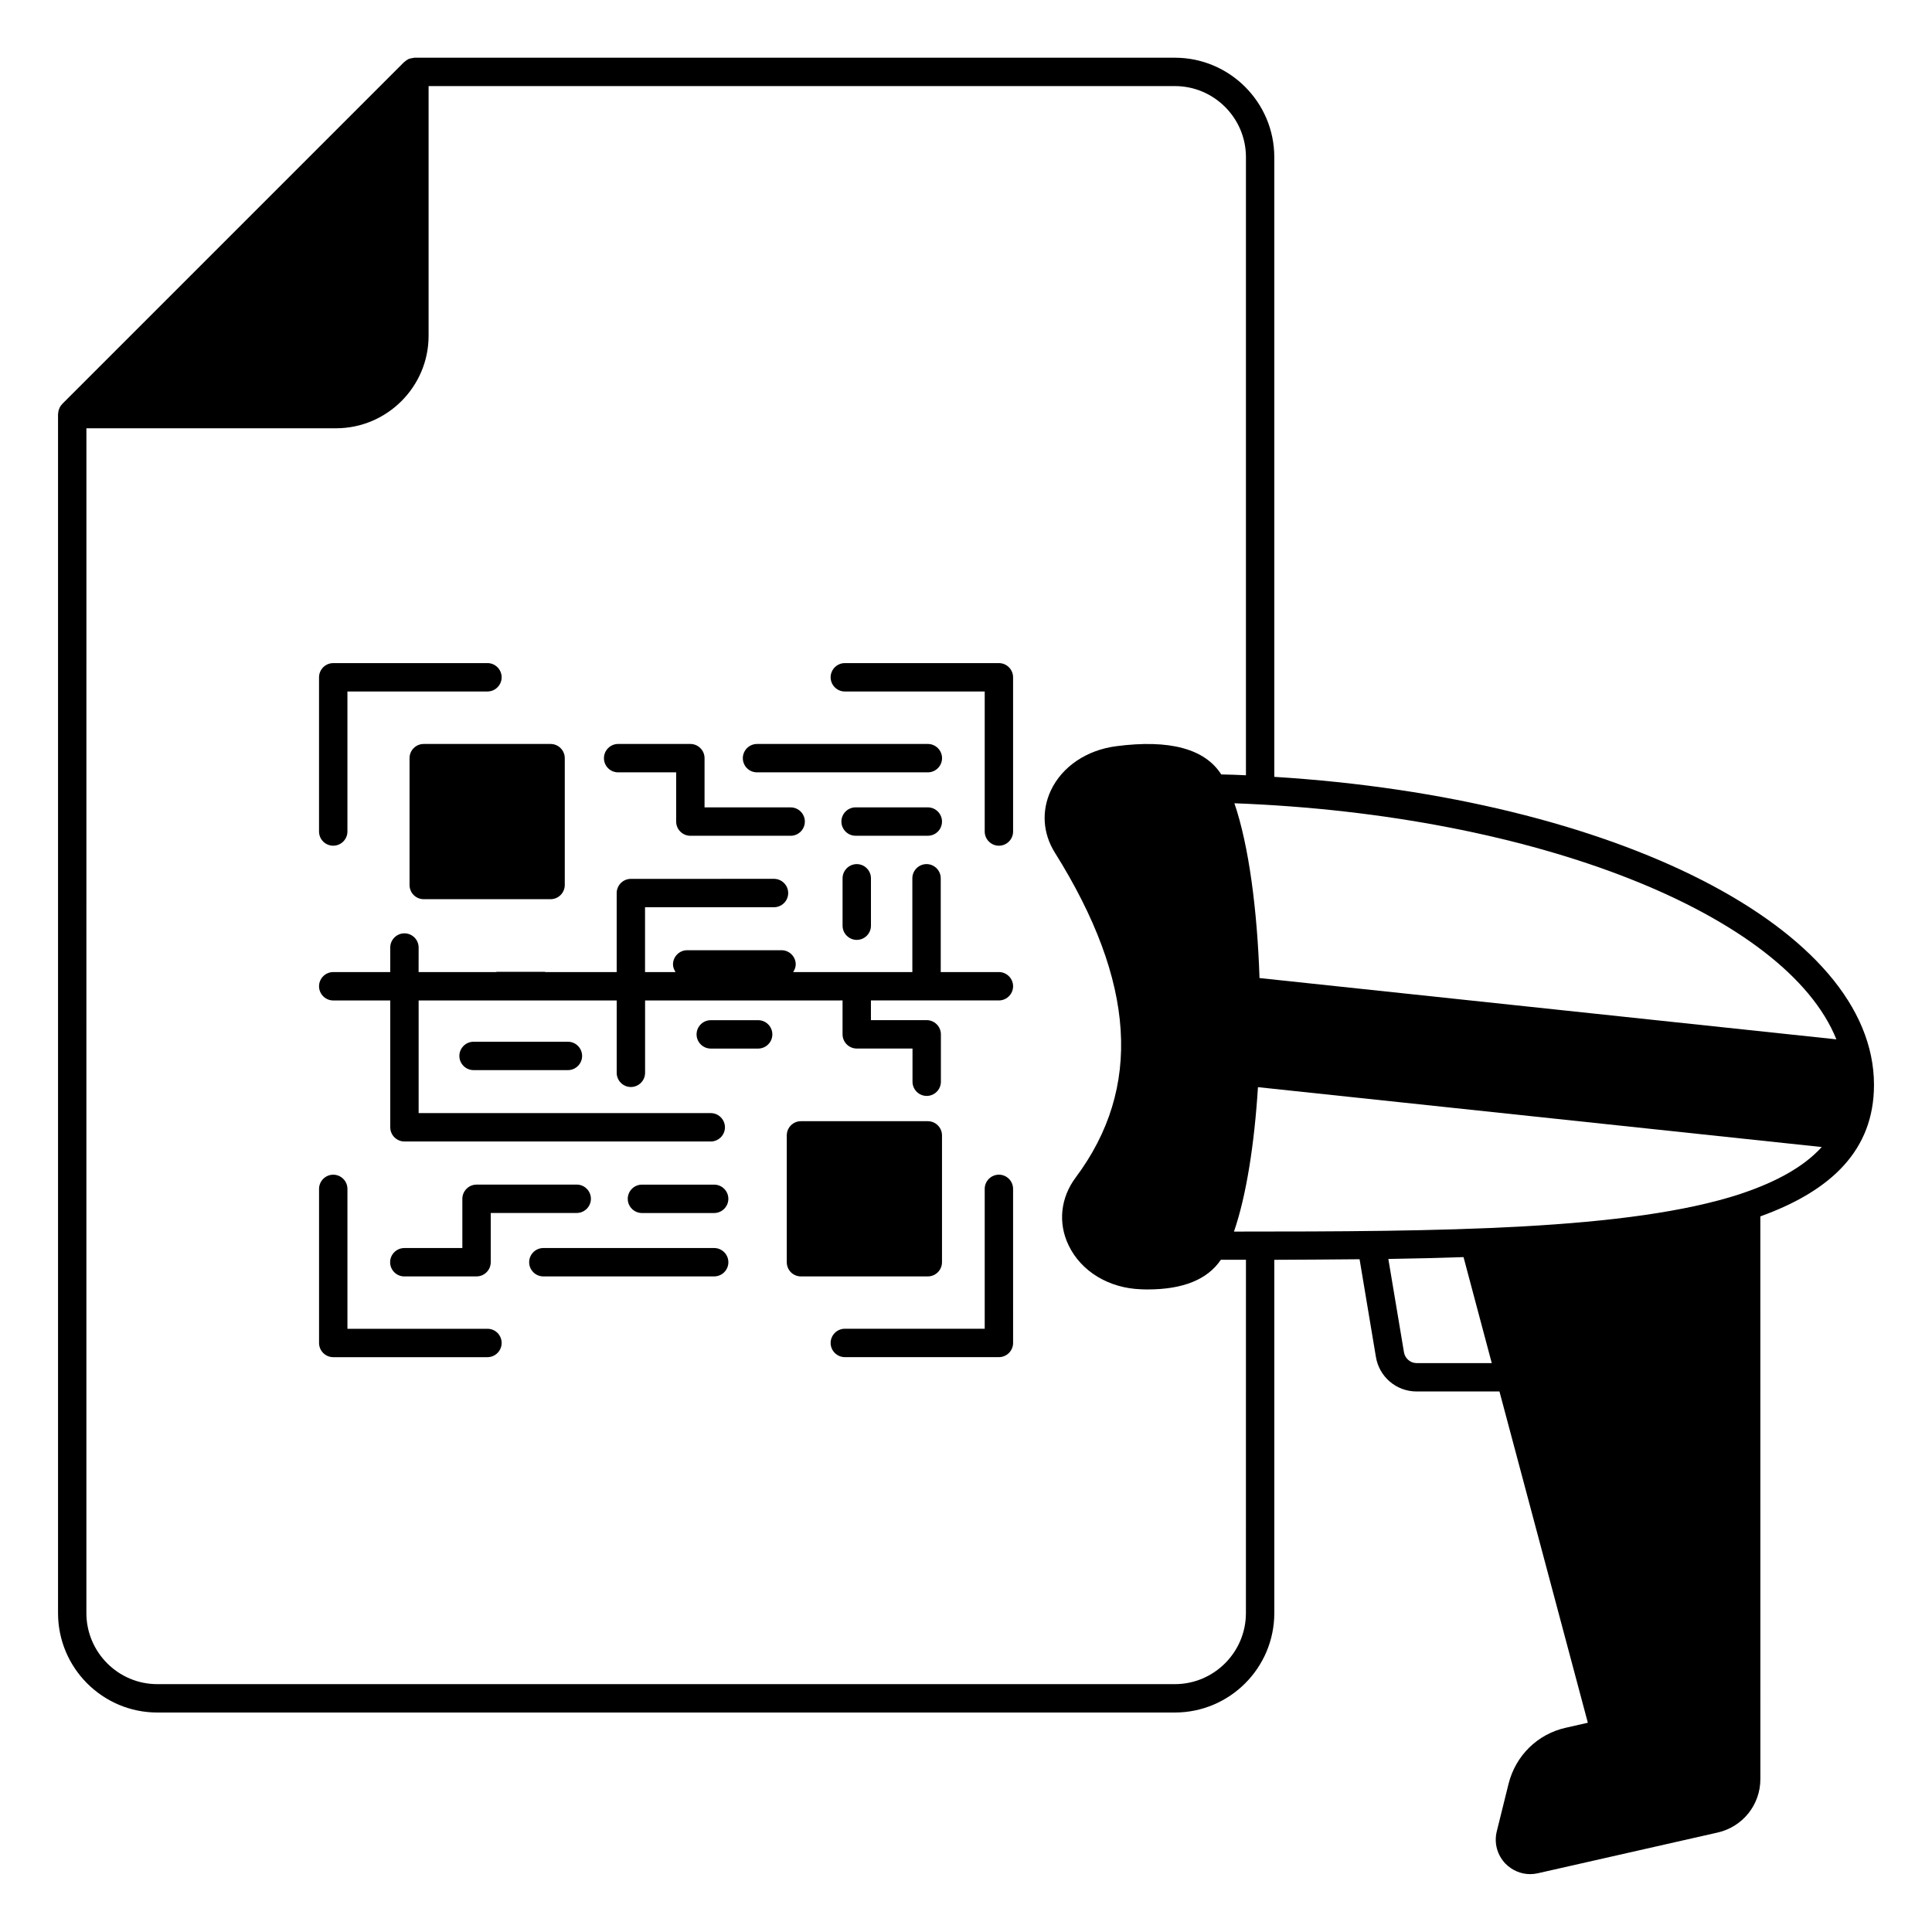 <?xml version="1.0" encoding="UTF-8"?>
<!-- Uploaded to: SVG Repo, www.svgrepo.com, Generator: SVG Repo Mixer Tools -->
<svg fill="#000000" width="800px" height="800px" version="1.1" viewBox="144 144 512 512" xmlns="http://www.w3.org/2000/svg">
 <g>
  <path d="m307.81 348.68h15.379v13.047c0 2.066 1.691 3.762 3.762 3.762h26.582c2.066 0 3.762-1.691 3.762-3.762 0-2.066-1.691-3.762-3.762-3.762h-22.82v-13.047c0-2.066-1.691-3.762-3.762-3.762h-19.137c-2.066 0-3.762 1.691-3.762 3.762 0 2.07 1.652 3.762 3.758 3.762z"/>
  <path d="m344.62 348.68h45.27c2.066 0 3.762-1.691 3.762-3.762 0-2.066-1.691-3.762-3.762-3.762l-45.27 0.004c-2.066 0-3.762 1.691-3.762 3.762 0 2.066 1.656 3.758 3.762 3.758z"/>
  <path d="m393.64 361.72c0-2.066-1.691-3.762-3.762-3.762h-19.137c-2.066 0-3.762 1.691-3.762 3.762 0 2.066 1.691 3.762 3.762 3.762h19.137c2.07 0 3.762-1.656 3.762-3.762z"/>
  <path d="m367.29 376.76v12.559c0 2.066 1.691 3.762 3.762 3.762 2.066 0 3.762-1.691 3.762-3.762v-12.559c0-2.066-1.691-3.762-3.762-3.762-2.07 0.004-3.762 1.695-3.762 3.762z"/>
  <path d="m344.92 414.36h-12.559c-2.066 0-3.762 1.691-3.762 3.762 0 2.066 1.691 3.762 3.762 3.762h12.559c2.066 0 3.762-1.691 3.762-3.762-0.004-2.066-1.695-3.762-3.762-3.762z"/>
  <path d="m270.29 482.26c2.066 0 3.762-1.691 3.762-3.762v-13.047h22.785c2.066 0 3.762-1.691 3.762-3.762 0-2.066-1.691-3.762-3.762-3.762l-26.547 0.008c-2.066 0-3.762 1.691-3.762 3.762v13.047h-15.379c-2.066 0-3.762 1.691-3.762 3.762 0 2.066 1.691 3.762 3.762 3.762z"/>
  <path d="m333.26 474.74h-45.266c-2.066 0-3.762 1.691-3.762 3.762 0 2.066 1.691 3.762 3.762 3.762h45.27c2.066 0 3.762-1.691 3.762-3.762-0.004-2.07-1.695-3.762-3.766-3.762z"/>
  <path d="m333.26 457.94h-19.137c-2.066 0-3.762 1.691-3.762 3.762 0 2.066 1.691 3.762 3.762 3.762h19.137c2.066 0 3.762-1.691 3.762-3.762 0-2.07-1.691-3.762-3.762-3.762z"/>
  <path d="m269.5 420.07c-2.066 0-3.762 1.691-3.762 3.762 0 2.066 1.691 3.762 3.762 3.762h25.004c2.066 0 3.762-1.691 3.762-3.762 0-2.066-1.691-3.762-3.762-3.762z"/>
  <path d="m232.31 368.12c2.066 0 3.762-1.691 3.762-3.762v-37.109h37.109c2.066 0 3.762-1.691 3.762-3.762 0-2.066-1.691-3.762-3.762-3.762l-40.871 0.004c-2.066 0-3.762 1.691-3.762 3.762v40.867c0.004 2.106 1.695 3.762 3.762 3.762z"/>
  <path d="m273.18 496.14h-37.105v-37.07c0-2.066-1.691-3.762-3.762-3.762-2.066 0-3.762 1.691-3.762 3.762v40.832c0 2.066 1.691 3.762 3.762 3.762h40.867c2.066 0 3.762-1.691 3.762-3.762 0-2.07-1.656-3.762-3.762-3.762z"/>
  <path d="m408.72 319.73h-40.832c-2.066 0-3.762 1.691-3.762 3.762 0 2.066 1.691 3.762 3.762 3.762h37.07v37.109c0 2.066 1.691 3.762 3.762 3.762 2.066 0 3.762-1.691 3.762-3.762l-0.004-40.871c0-2.07-1.691-3.762-3.758-3.762z"/>
  <path d="m408.72 455.3c-2.066 0-3.762 1.691-3.762 3.762v37.07h-37.07c-2.066 0-3.762 1.691-3.762 3.762 0 2.066 1.691 3.762 3.762 3.762h40.832c2.066 0 3.762-1.691 3.762-3.762l-0.004-40.832c0-2.07-1.691-3.762-3.758-3.762z"/>
  <path d="m408.72 401.61h-15.414v-24.852c0-2.066-1.691-3.762-3.762-3.762-2.066 0-3.762 1.691-3.762 3.762v24.852h-31.582c0.375-0.602 0.676-1.277 0.676-2.031 0-2.066-1.691-3.762-3.762-3.762h-25.004c-2.066 0-3.762 1.691-3.762 3.762 0 0.754 0.301 1.43 0.676 2.031h-8.082v-17.184h34.176c2.066 0 3.762-1.691 3.762-3.762 0-2.066-1.691-3.762-3.762-3.762l-37.93 0.008c-2.066 0-3.762 1.691-3.762 3.762v20.941h-18.801c-0.113 0-0.227-0.074-0.34-0.074h-12.559c-0.113 0-0.227 0.039-0.34 0.074h-20.453l0.008-6.508c0-2.066-1.691-3.762-3.762-3.762-2.066 0-3.762 1.691-3.762 3.762v6.504h-15.109c-2.066 0-3.762 1.691-3.762 3.762 0 2.066 1.691 3.762 3.762 3.762h15.113v33.613c0 2.066 1.691 3.762 3.762 3.762h81.172c2.066 0 3.762-1.691 3.762-3.762 0-2.066-1.691-3.762-3.762-3.762h-77.414v-29.852h52.488v19.176c0 2.066 1.691 3.762 3.762 3.762 2.066 0 3.762-1.691 3.762-3.762v-19.176l52.332-0.004v8.984c0 2.066 1.691 3.762 3.762 3.762h14.777v8.797c0 2.066 1.691 3.762 3.762 3.762 2.066 0 3.762-1.691 3.762-3.762v-12.559c0-2.066-1.691-3.762-3.762-3.762l-14.781 0.004v-5.227h33.914c2.066 0 3.762-1.691 3.762-3.762-0.004-2.062-1.695-3.758-3.762-3.758z"/>
  <path d="m481.7 349.88v-164.23c0-14.551-11.844-26.355-26.355-26.355h-201.52c-0.113 0-0.227 0.039-0.34 0.074-0.262 0-0.527 0.074-0.789 0.152-0.152 0.039-0.34 0.074-0.488 0.152-0.301 0.188-0.641 0.375-0.902 0.641-0.039 0.039-0.113 0.039-0.152 0.074l-90.684 90.684v0.039c-0.34 0.34-0.562 0.676-0.715 1.055-0.074 0.152-0.113 0.262-0.152 0.375-0.113 0.34-0.152 0.641-0.188 0.977 0 0.074-0.035 0.148-0.035 0.223v317.74c0 14.551 11.805 26.355 26.32 26.355h269.65c14.512 0 26.355-11.805 26.355-26.355v-93.617c7.672-0.039 15.227-0.074 22.598-0.152l4.324 25.867c0.863 5.301 5.414 9.176 10.789 9.176h21.957l23.422 87.789-5.789 1.316c-7.519 1.656-13.348 7.371-15.227 14.891l-3.121 12.594c-0.754 3.082 0.113 6.277 2.332 8.574 1.766 1.766 4.098 2.746 6.504 2.746 0.676 0 1.355-0.074 2.031-0.227l47.637-10.789c6.656-1.504 11.355-7.332 11.355-14.176v-20.527-0.039l-0.008-128.55c18.875-6.805 30.117-17.633 30.117-34.852 0-41.473-68.617-76.023-158.93-81.629zm-7.519 221.6c0 10.379-8.461 18.836-18.836 18.836h-269.65c-10.379 0-18.801-8.461-18.801-18.836l0.004-313.98h66.133c13.535 0 24.551-11.016 24.551-24.516v-66.172h197.77c10.379 0 18.836 8.461 18.836 18.836v163.81c-2.18-0.113-4.363-0.188-6.543-0.227-4.363-6.805-13.688-9.324-27.824-7.481-7.859 1.016-14.363 5.414-17.332 11.73-2.519 5.375-2.144 11.355 1.055 16.469 21.43 34.215 23.234 62.375 5.527 86.098-4.023 5.375-4.738 12.07-1.879 17.973 3.309 6.918 10.68 11.391 19.25 11.656 0.602 0.039 1.164 0.039 1.73 0.039 9.398 0 15.867-2.668 19.363-7.859h6.656zm45.23-66.246c-1.656 0-3.082-1.242-3.348-2.894l-4.137-24.703c6.805-0.113 13.461-0.262 19.926-0.488l7.481 28.086zm85.984-44.891c-0.039 0.039-0.113 0.039-0.188 0.074-29.477 9.625-79.258 9.965-134.19 9.965 3.269-9.477 5.414-23.234 6.356-38.273l149.41 15.867c-4.738 5.223-12.031 9.246-21.395 12.367zm-127.61-57.148c-0.602-18.047-2.82-35.117-6.656-46.32 80.234 3.008 146.29 29.629 159.53 62.562z"/>
  <path d="m293.67 344.92v33.613c0 2.066-1.691 3.762-3.762 3.762h-33.613c-2.106 0-3.762-1.691-3.762-3.762v-33.613c0-2.066 1.656-3.762 3.762-3.762h33.613c2.07 0 3.762 1.695 3.762 3.762z"/>
  <path d="m393.64 444.89v33.613c0 2.066-1.691 3.762-3.762 3.762h-33.613c-2.106 0-3.762-1.691-3.762-3.762v-33.613c0-2.066 1.656-3.762 3.762-3.762h33.613c2.07 0 3.762 1.695 3.762 3.762z"/>
 </g>
</svg>